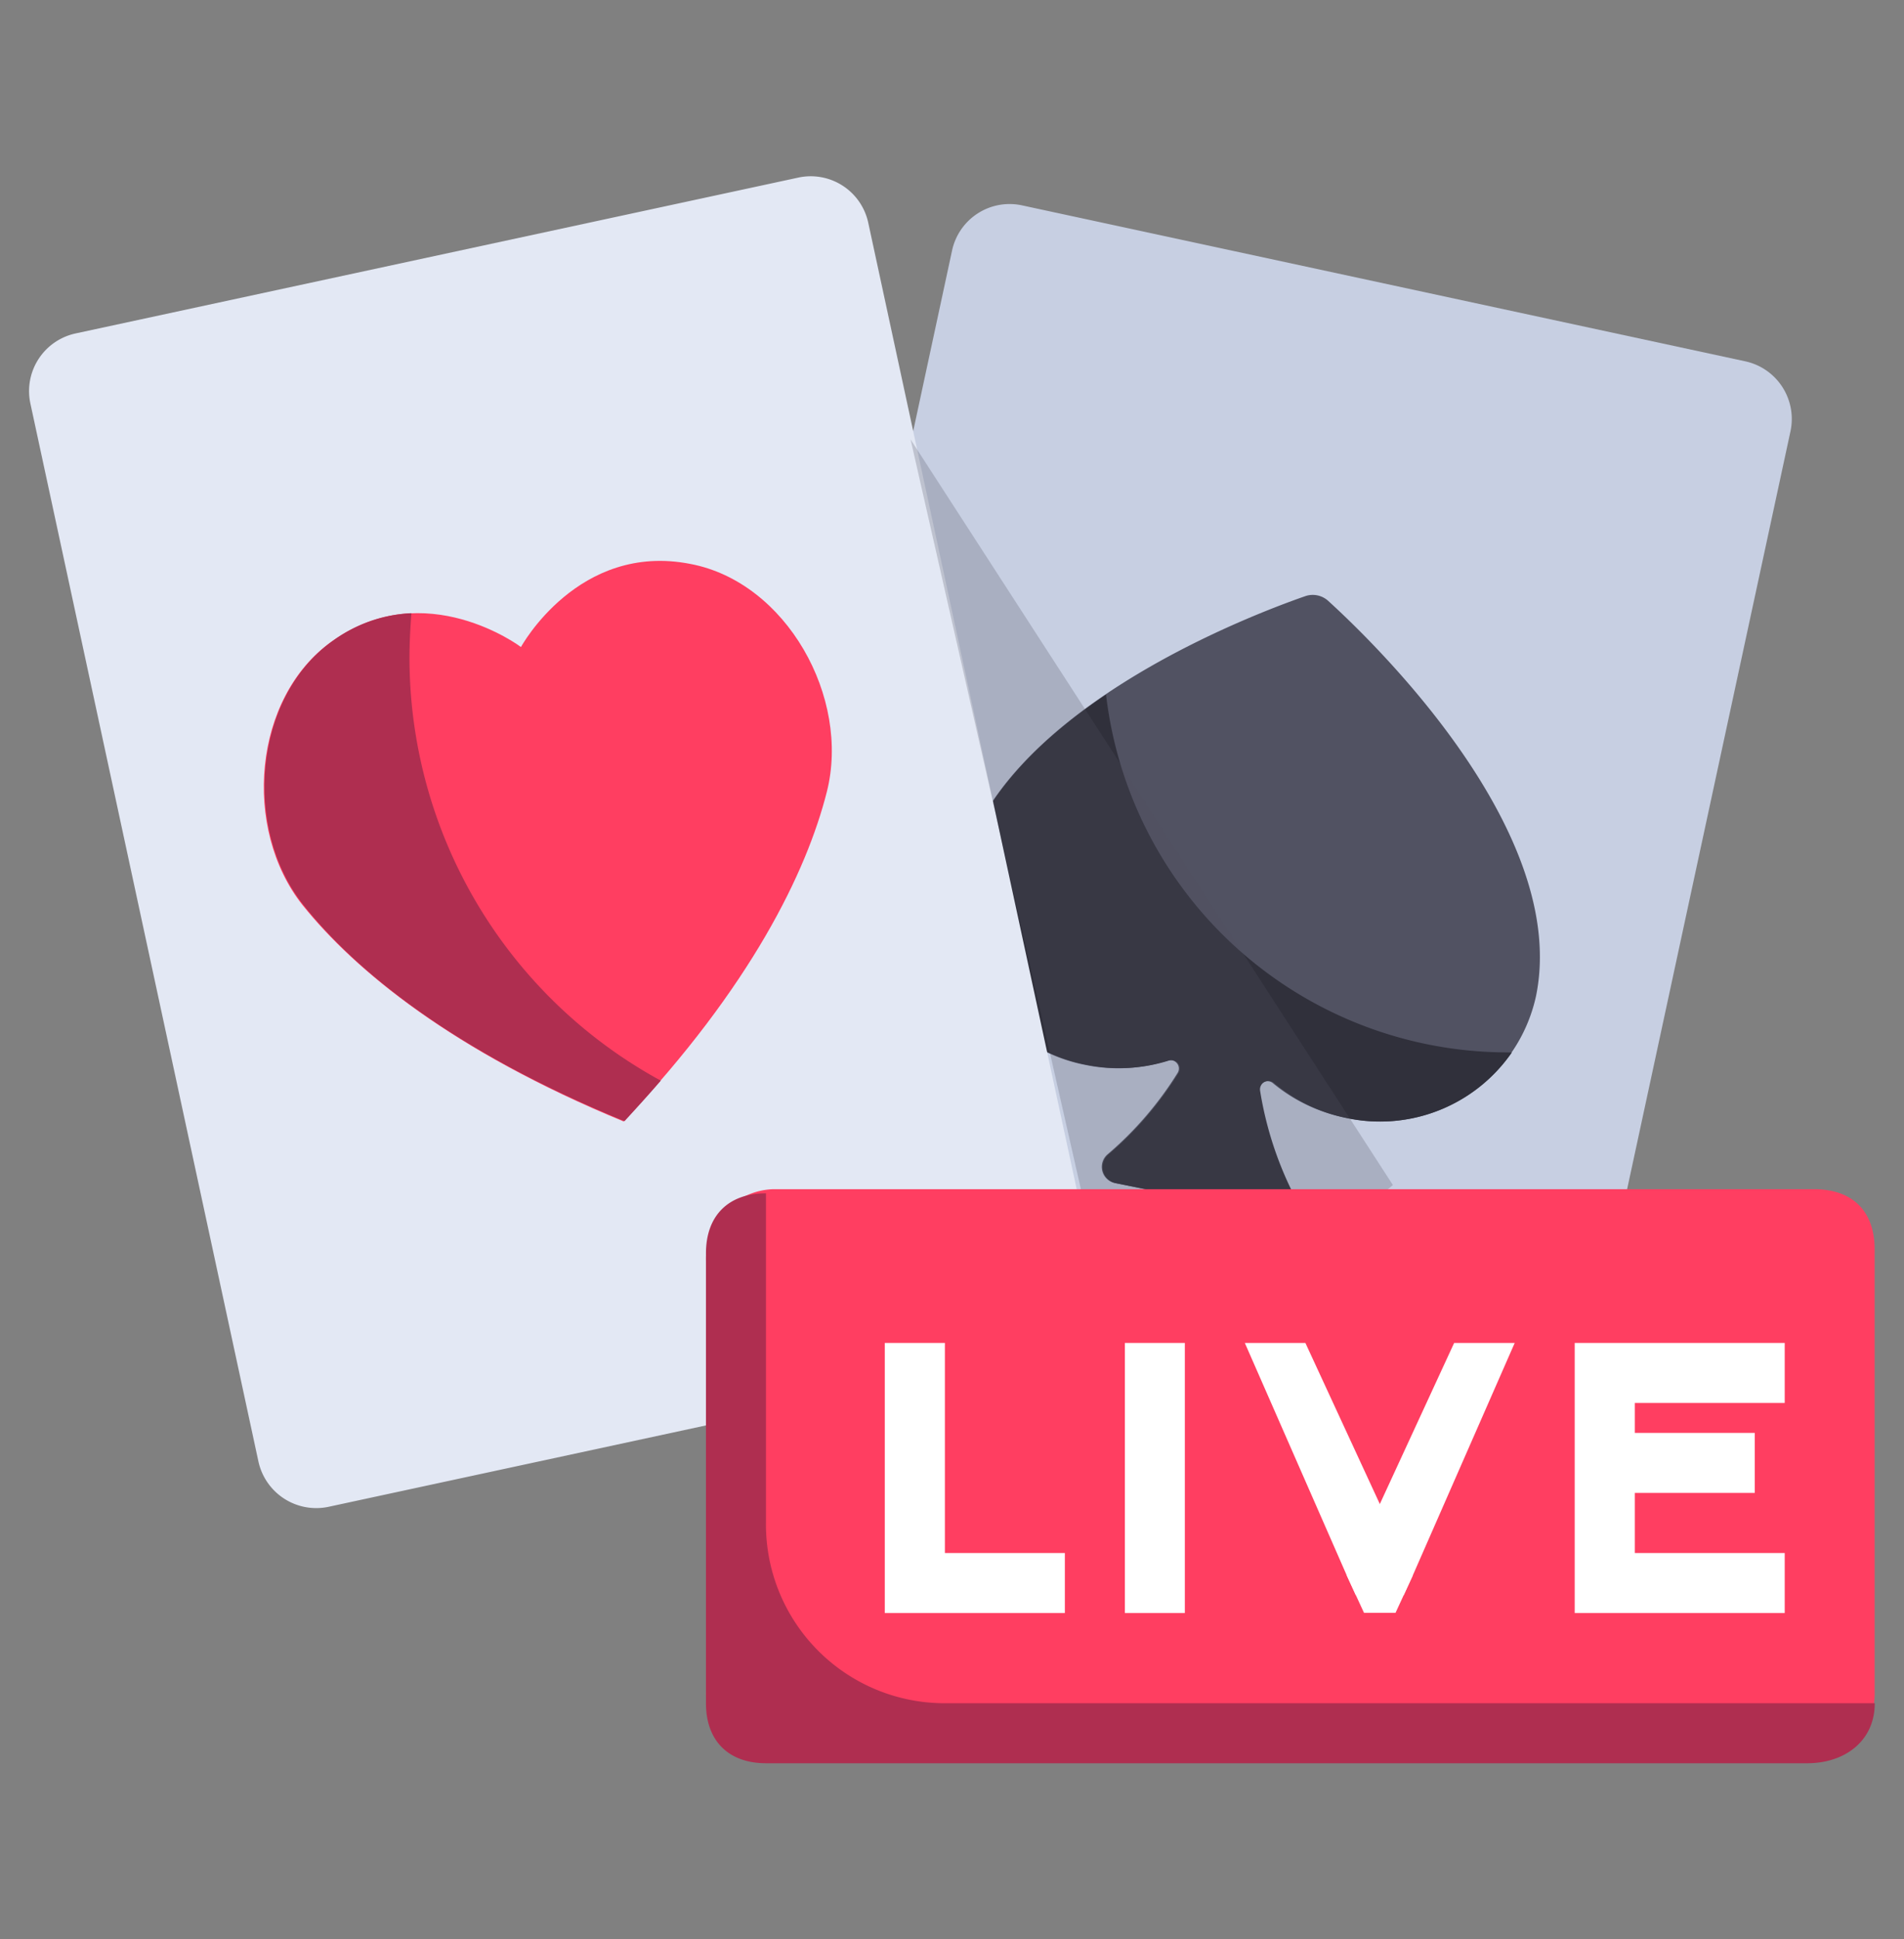 <svg xmlns="http://www.w3.org/2000/svg" viewBox="0 0 166 169"><rect x="0" y="0" width="166" height="169" fill="#808080" stroke="none"/><defs><style>.cls-1{isolation:isolate;}.cls-2{fill:#c7cfe2;}.cls-3,.cls-8{fill:#515262;}.cls-4{fill:#30303b;}.cls-5{fill:#e3e8f4;}.cls-6{fill:#ff3e61;}.cls-7{fill:#af2e50;}.cls-8{opacity:0.25;mix-blend-mode:multiply;}.cls-9{fill:#fff;}</style></defs><title>Live BlackJack</title><g class="cls-1"><g id="Layer_1" data-name="Layer 1"><path class="cls-2" d="M67.1,120.17l63,13.58a5.16,5.16,0,0,0,6.12-3.95l19.88-92.2a5.14,5.14,0,0,0-3.94-6.11l-63-13.58A5.13,5.13,0,0,0,83,21.86L63.16,114a5.15,5.15,0,0,0,3.94,6.12Zm0,0"></path><path class="cls-3" d="M115.79,52.36a2,2,0,0,0-2-.4c-5.2,1.81-27.26,10.28-30.17,24.58a13.9,13.9,0,0,0,11,16.27,14.24,14.24,0,0,0,7.2-.38.73.73,0,0,1,.85,1.07,30.31,30.31,0,0,1-6.13,7.12,1.44,1.44,0,0,0,.69,2.49l13.78,2.81a1.44,1.44,0,0,0,1.61-2,30.31,30.31,0,0,1-2.83-8.85.73.73,0,0,1,1.2-.66,14.22,14.22,0,0,0,6.32,3A13.9,13.9,0,0,0,133.92,86.8C136.84,72.5,119.87,56.07,115.79,52.36Z"></path><path class="cls-4" d="M131.81,91.73a14,14,0,0,1-14.42,5.71,14.25,14.25,0,0,1-6.32-3.06.74.74,0,0,0-1.21.67,30.88,30.88,0,0,0,2.82,8.84,1.45,1.45,0,0,1-1.61,2L97.3,103.12a1.43,1.43,0,0,1-.67-2.49,30.25,30.25,0,0,0,6.12-7.12.73.73,0,0,0-.84-1.08,14.39,14.39,0,0,1-7.19.37A13.9,13.9,0,0,1,83.66,76.54c1.34-6.59,6.79-12,12.77-16a35.28,35.28,0,0,0,35,31.18Z"></path><path class="cls-5" d="M91.65,117.73a5.15,5.15,0,0,0,3.94-6.12L75.7,19.42a5.13,5.13,0,0,0-6.11-3.94l-63,13.58a5.14,5.14,0,0,0-3.94,6.11l19.88,92.2a5.16,5.16,0,0,0,6.12,3.95l63-13.58Zm0,0"></path><path class="cls-6" d="M54.38,97.74c-14.93-6.15-23.44-13.18-28-18.86-5.28-6.65-4.34-18.11,2.58-23,8.12-5.78,16.46.51,16.46.51s5-9.17,14.78-7.24C68.57,50.74,74.16,60.8,72.09,69c-1.77,7-6.63,17-17.7,28.71Zm0,0"></path><path class="cls-7" d="M35.7,57.37c0-1.31.07-2.62.17-3.93A12.6,12.6,0,0,0,29,55.86c-6.89,4.91-7.83,16.36-2.55,23,4.5,5.68,13,12.7,28,18.85,1.11-1.21,2.18-2.39,3.16-3.53A42,42,0,0,1,35.7,57.37Z"></path><polygon class="cls-8" points="79.39 38.3 121.44 103.28 98.5 122.4 79.39 38.3"></polygon><path class="cls-6" d="M157.57,153.64H67.43a6.07,6.07,0,0,1-5.88-6.25v-37.5a6.07,6.07,0,0,1,5.88-6.25h90.73c3.25,0,5.28,1.81,5.28,5.26v38.49A6.07,6.07,0,0,1,157.57,153.64Z"></path><path class="cls-7" d="M66.78,132.72V104c-3.25,0-5.23,1.92-5.23,5.23v39.21c0,3.31,2,5.23,5.23,5.23h90.79c3.25,0,5.88-1.92,5.88-5.23h-81A15.58,15.58,0,0,1,66.78,132.72Z"></path><polygon class="cls-9" points="92.84 135.35 92.84 140.58 77.14 140.58 77.14 117.04 82.38 117.04 82.38 135.35 92.84 135.35"></polygon><rect class="cls-9" x="98.07" y="117.04" width="5.23" height="23.54"></rect><polygon class="cls-9" points="132.06 117.04 123.17 137.31 122.39 139.01 120.3 139.95 118.2 139.01 117.42 137.31 120.3 131.08 126.78 117.04 132.06 117.04"></polygon><polygon class="cls-9" points="123.17 137.31 121.67 140.56 118.92 140.56 117.42 137.31 108.53 117.04 113.81 117.04 120.3 131.08 123.17 137.31"></polygon><polygon class="cls-9" points="142.53 122.27 142.53 124.88 152.99 124.88 152.99 130.11 142.53 130.11 142.53 135.35 155.6 135.35 155.6 140.58 137.29 140.58 137.29 117.04 155.6 117.04 155.6 122.27 142.53 122.27"></polygon></g></g></svg>
